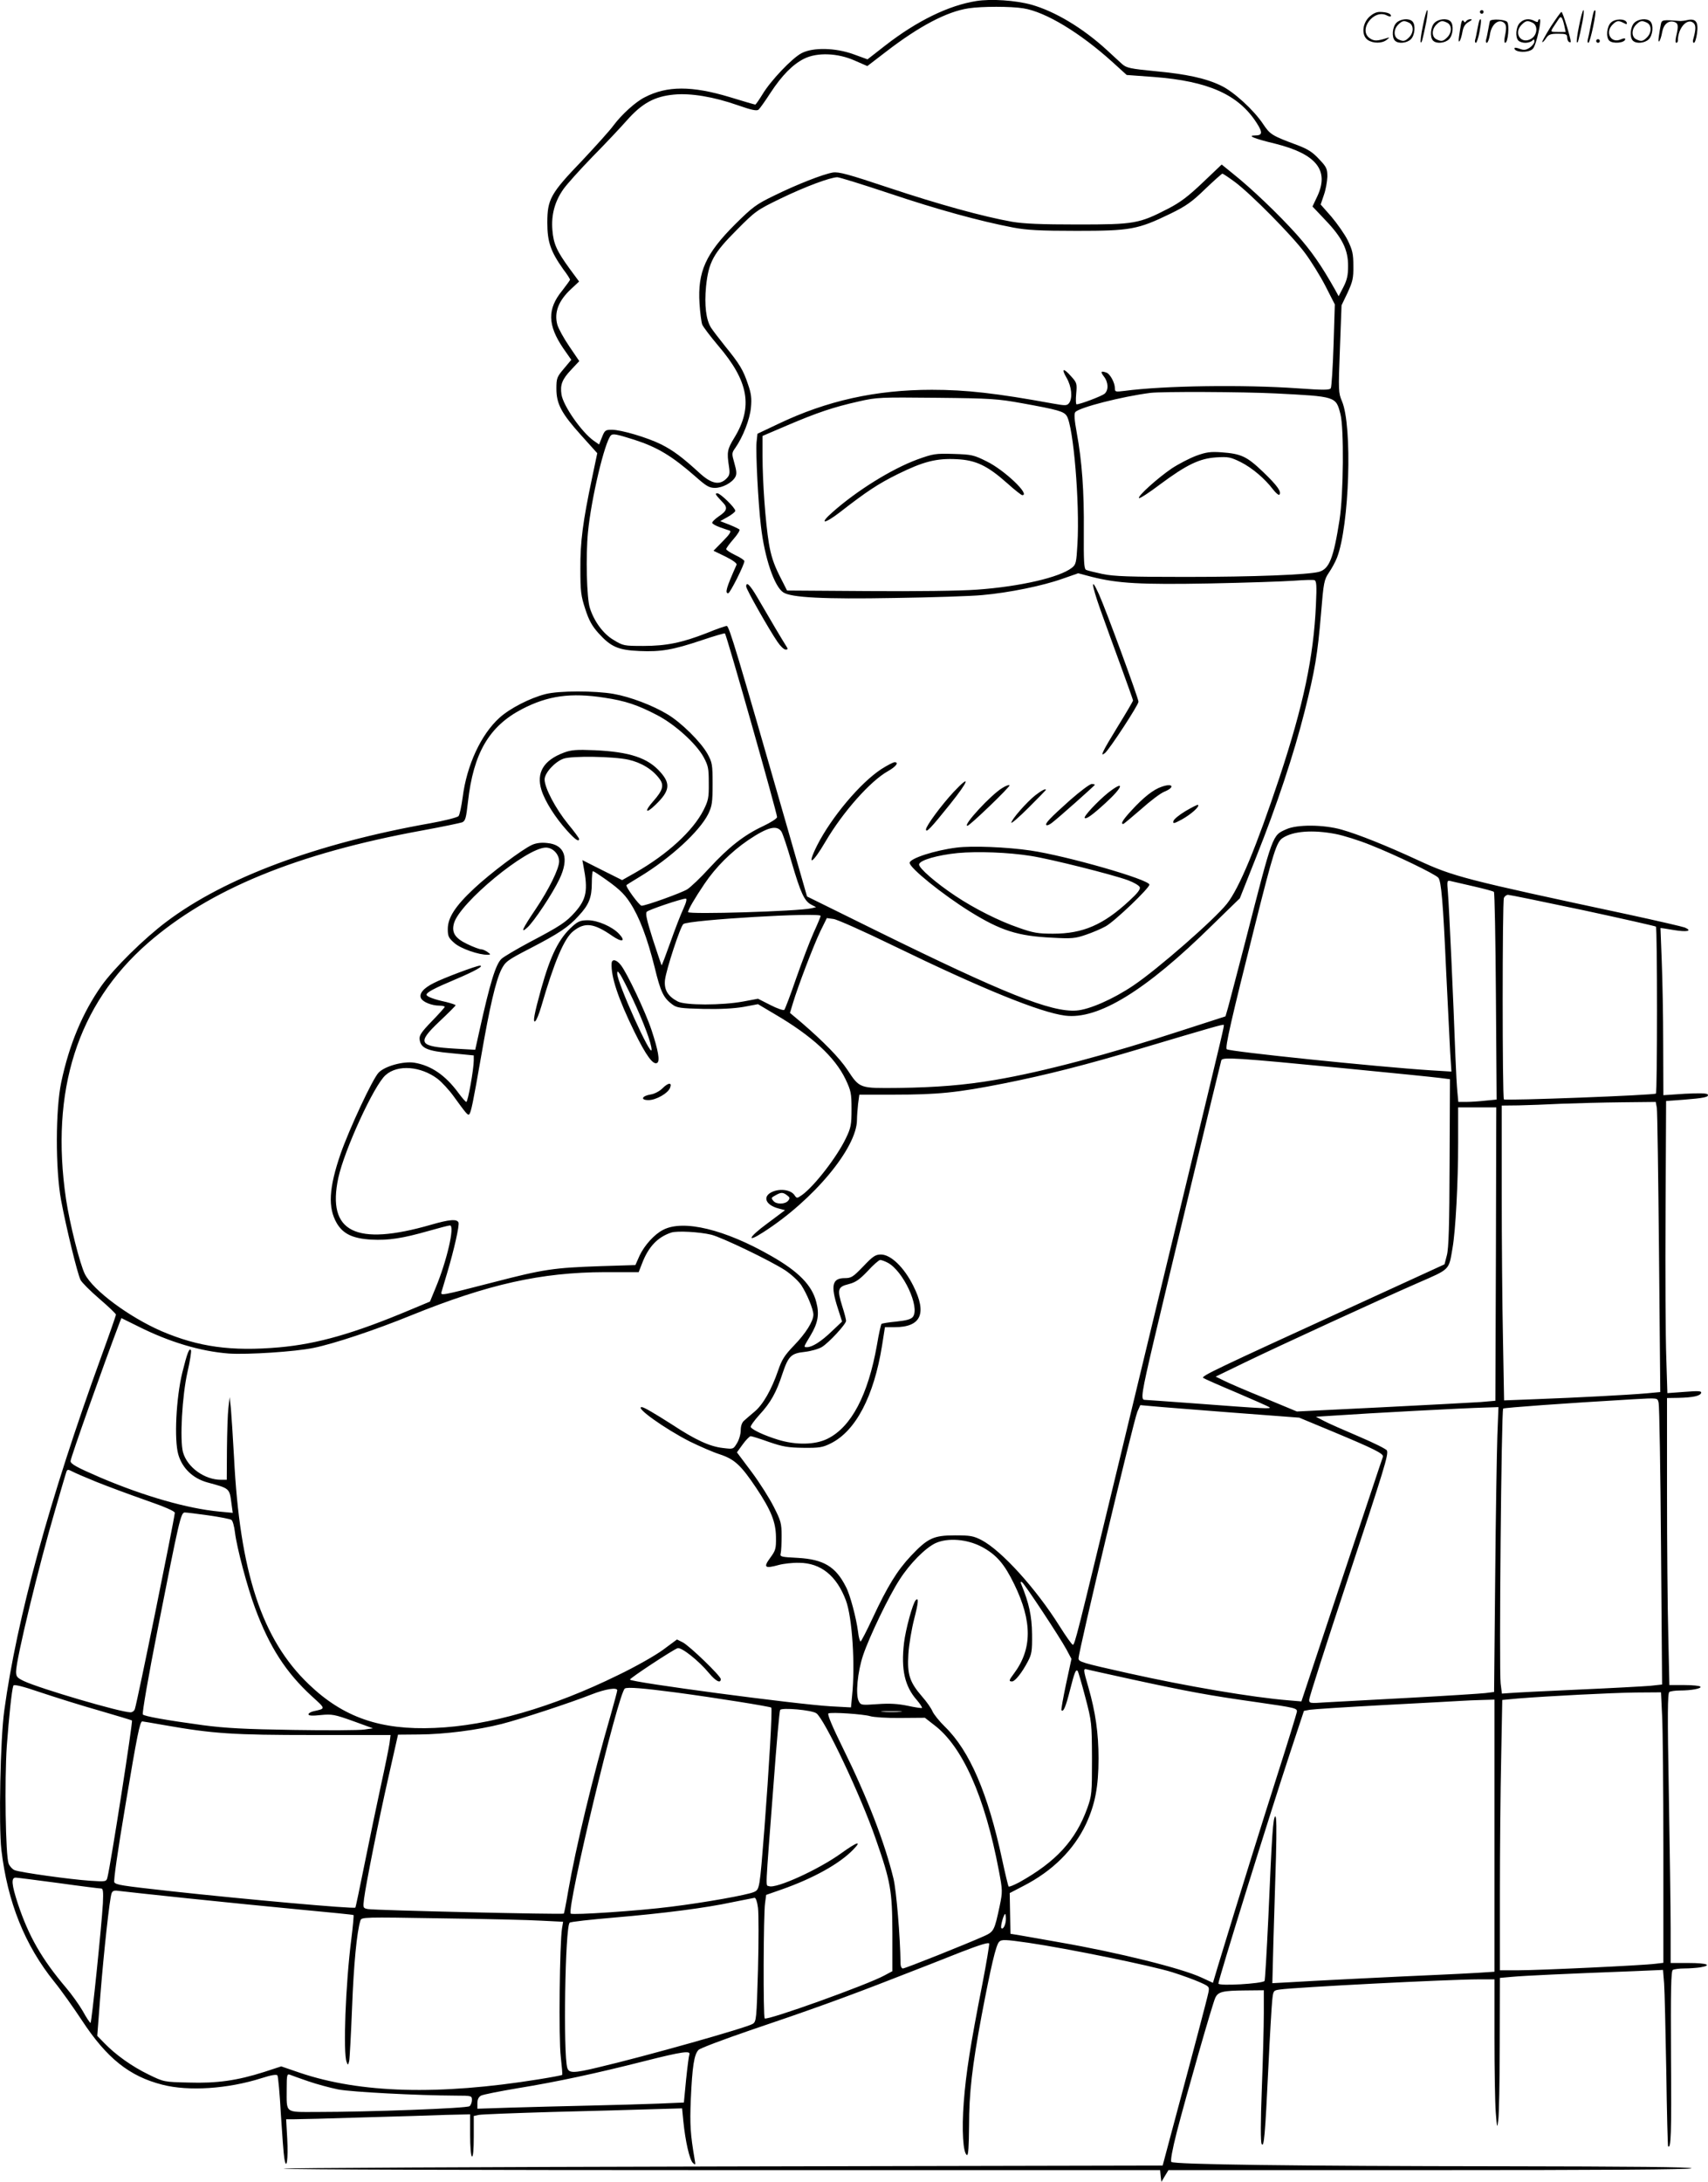 <?xml version="1.0" encoding="UTF-8"?>
<svg xmlns="http://www.w3.org/2000/svg" version="1.0" viewBox="0 0 940.426 1201.07" preserveAspectRatio="xMidYMid meet">
  <g transform="translate(-0.148,1200.57) scale(0.1,-0.1)" fill="#000000" stroke="none">
    <path d="M5377 12000 c-152 -24 -326 -109 -499 -243 l-100 -78 -77 28 c-99 36 -223 39 -286 6 -52 -27 -170 -151 -215 -226 -19 -31 -37 -57 -40 -57 -3 0 -66 18 -140 41 -209 63 -346 63 -469 -1 -50 -25 -126 -94 -171 -154 -20 -28 -99 -115 -173 -194 -174 -181 -192 -213 -192 -342 0 -106 18 -158 88 -257 21 -27 37 -53 37 -57 0 -3 -20 -30 -43 -60 -83 -101 -81 -190 6 -318 l44 -63 -41 -49 c-38 -45 -41 -52 -41 -110 0 -83 27 -135 136 -256 l89 -99 -29 -138 c-50 -237 -65 -349 -64 -498 0 -124 3 -149 27 -222 20 -62 37 -93 73 -133 68 -75 108 -93 226 -98 118 -5 183 6 344 60 68 23 124 39 126 37 10 -11 287 -989 287 -1011 0 -8 -35 -30 -77 -50 -105 -49 -190 -116 -296 -231 -48 -53 -103 -105 -122 -117 -33 -20 -227 -90 -251 -90 -12 0 -91 107 -83 114 2 2 36 23 74 46 168 102 328 249 376 345 21 44 24 63 24 165 0 108 -2 118 -28 166 -37 66 -145 173 -221 218 -81 49 -205 96 -296 112 -103 18 -301 18 -375 -1 -86 -22 -195 -78 -253 -130 -102 -92 -181 -262 -203 -438 -7 -51 -17 -98 -23 -104 -7 -7 -76 -25 -155 -39 -626 -111 -1132 -300 -1453 -542 -125 -94 -289 -256 -358 -353 -104 -148 -177 -322 -221 -529 -32 -150 -33 -479 -1 -652 28 -150 90 -405 107 -438 7 -14 54 -61 104 -104 50 -43 91 -82 91 -87 0 -4 -36 -108 -81 -231 -285 -783 -465 -1442 -534 -1948 -22 -157 -31 -633 -16 -767 34 -288 129 -525 292 -727 36 -44 104 -140 151 -211 137 -209 262 -309 444 -355 144 -37 359 -23 545 36 56 18 84 22 88 15 4 -6 13 -102 19 -214 7 -111 15 -220 19 -242 12 -73 22 -6 16 107 l-6 108 47 0 c26 0 194 4 374 10 180 5 387 11 459 14 l133 3 0 -113 c0 -64 4 -115 10 -119 6 -4 10 35 10 109 l0 114 28 6 c15 3 196 10 402 16 206 5 452 12 546 15 l171 5 7 -72 c11 -109 34 -210 52 -228 15 -14 16 -12 10 20 -23 136 -27 188 -21 330 8 179 18 248 43 272 9 9 136 57 282 107 326 110 532 184 805 291 116 45 278 108 360 141 103 40 151 54 153 46 1 -7 -15 -106 -37 -219 -67 -341 -91 -495 -103 -653 -12 -154 -4 -285 18 -292 7 -2 10 49 11 159 0 182 17 329 69 608 51 268 79 390 97 407 13 13 31 13 163 -6 218 -32 677 -126 791 -162 54 -17 122 -42 151 -55 52 -23 53 -25 47 -56 -6 -31 -78 -304 -200 -758 l-52 -195 -2429 -5 c-1336 -3 -2421 -8 -2411 -12 10 -5 1100 -8 2422 -8 l2404 0 3 -32 4 -33 19 32 20 33 1437 0 c947 0 1439 3 1443 10 4 7 -343 10 -1032 11 -1153 1 -1818 10 -1832 24 -6 6 5 67 30 165 53 205 197 708 212 739 16 33 41 39 165 40 l102 1 0 -127 c0 -71 -5 -257 -11 -415 -7 -184 -7 -293 -1 -304 13 -23 19 44 37 421 8 171 18 336 21 367 6 56 6 57 42 62 79 12 932 56 1095 56 l87 0 0 -318 c0 -176 3 -361 7 -413 7 -89 8 -92 14 -44 4 28 8 215 8 416 l1 367 68 6 c63 6 299 17 669 31 l161 7 6 -74 c3 -40 8 -257 12 -483 3 -226 8 -412 10 -414 16 -16 19 65 16 487 -2 374 0 477 10 484 7 4 36 8 63 8 28 0 67 3 88 6 69 12 37 24 -63 24 l-100 0 0 193 c0 105 -5 439 -10 741 -8 436 -7 552 3 558 6 4 32 8 57 8 64 0 121 11 114 21 -3 5 -42 9 -88 9 l-83 0 -6 272 c-4 149 -7 505 -7 790 l0 518 63 1 c79 2 119 10 125 27 3 11 -14 12 -91 6 l-95 -7 -6 194 c-4 107 -6 469 -4 804 l3 610 95 7 c114 9 143 15 134 29 -4 7 -45 8 -125 4 l-119 -8 -1 279 c0 154 -4 360 -8 459 -4 99 -7 181 -7 182 1 1 34 -4 74 -11 73 -12 104 -5 60 14 -13 5 -151 37 -308 71 -912 195 -965 209 -1162 300 -173 80 -328 142 -420 168 -99 28 -245 29 -304 2 -78 -35 -72 -19 -224 -611 -45 -173 -88 -338 -96 -367 l-15 -52 -232 -75 c-413 -135 -777 -231 -1037 -275 -170 -29 -323 -41 -530 -44 -218 -2 -214 -4 -283 100 -44 66 -130 154 -254 261 l-62 52 16 53 c27 91 114 319 151 396 l36 73 37 -5 c21 -3 169 -69 329 -147 492 -239 808 -367 946 -385 182 -23 444 137 810 498 l152 148 90 227 c114 285 207 566 266 799 58 230 72 316 91 541 14 172 17 186 43 225 16 23 36 60 45 83 68 176 86 725 27 862 -19 45 -20 57 -11 287 l9 240 33 69 c28 61 33 80 32 148 0 67 -5 87 -31 141 -17 34 -58 92 -90 130 l-59 67 18 53 c10 28 18 74 19 100 0 43 -4 53 -46 97 -35 38 -62 55 -117 76 -143 53 -152 59 -191 117 -51 77 -163 179 -231 211 -84 41 -192 64 -364 80 -135 13 -157 18 -180 38 -14 13 -53 48 -86 79 -131 120 -284 212 -415 249 -88 24 -221 33 -303 20z m258 -40 c123 -19 314 -135 493 -297 l77 -70 150 -11 c300 -23 465 -97 565 -252 35 -54 33 -70 -8 -70 -46 0 -7 -17 110 -45 228 -57 300 -147 232 -291 l-26 -55 72 -76 c92 -96 125 -163 124 -253 0 -50 -6 -76 -26 -115 l-26 -50 -18 33 c-77 137 -132 216 -214 308 -97 108 -248 253 -354 337 l-58 47 -104 -99 c-80 -76 -123 -109 -191 -144 -161 -83 -186 -87 -498 -87 -200 0 -296 4 -361 15 -158 28 -402 95 -678 187 -225 75 -276 89 -309 84 -53 -9 -195 -64 -325 -128 -97 -47 -117 -62 -213 -157 -162 -162 -207 -261 -196 -436 3 -49 10 -102 15 -116 6 -14 45 -65 87 -115 169 -197 194 -338 89 -509 -38 -62 -41 -78 -29 -156 6 -40 4 -50 -14 -68 -38 -38 -83 -29 -149 32 -94 86 -144 123 -209 156 -76 38 -221 81 -273 81 -35 0 -39 -3 -54 -41 l-16 -40 -30 21 c-66 47 -167 191 -177 254 -8 53 3 83 53 136 l45 48 -55 81 c-30 44 -60 98 -66 120 -18 68 7 132 76 196 l44 41 -51 69 c-72 99 -90 138 -96 214 -7 84 13 158 61 226 20 28 91 107 158 176 68 69 154 160 191 202 84 95 153 132 259 142 93 9 219 -12 353 -59 74 -26 103 -32 113 -24 7 6 37 48 66 93 63 96 123 157 186 188 71 35 183 31 276 -10 l71 -31 103 79 c183 141 335 221 455 239 74 11 231 11 300 0z m1167 -957 c87 -65 311 -291 384 -389 33 -44 84 -126 113 -182 l52 -102 -7 -225 c-4 -123 -11 -229 -15 -236 -6 -11 -41 -11 -181 -1 -300 21 -738 15 -955 -14 -50 -6 -53 -6 -53 15 0 30 -26 77 -45 85 -32 12 -36 6 -16 -20 26 -33 27 -76 4 -96 -16 -13 -134 -58 -154 -58 -4 0 -5 26 -2 58 5 55 4 61 -27 95 -44 50 -57 46 -26 -7 28 -48 34 -111 14 -139 -12 -15 -20 -15 -93 -2 -307 56 -473 75 -663 75 -308 0 -578 -60 -844 -187 l-116 -55 -5 -47 c-5 -58 9 -335 24 -460 20 -176 74 -334 123 -366 43 -29 225 -38 611 -31 204 3 422 10 485 16 147 13 333 51 442 90 l86 30 76 -20 c143 -36 267 -43 651 -36 198 4 405 11 460 15 55 4 106 6 114 3 11 -4 13 -29 8 -136 -13 -289 -69 -552 -201 -951 -127 -381 -221 -608 -289 -694 -69 -87 -381 -360 -515 -450 -111 -75 -243 -133 -314 -138 -139 -10 -399 94 -1098 438 l-385 190 -108 377 c-278 968 -321 1112 -334 1112 -7 0 -57 -17 -110 -39 -136 -53 -222 -71 -350 -71 -105 0 -111 1 -163 33 -57 33 -108 103 -131 177 -17 54 -23 285 -10 417 18 186 92 496 126 532 11 11 31 7 129 -24 127 -41 207 -89 336 -202 60 -53 76 -63 108 -63 42 0 95 29 112 60 9 16 7 34 -5 76 -15 53 -15 56 5 84 42 60 80 157 86 221 5 51 2 78 -16 129 -26 79 -47 113 -126 210 -33 41 -68 87 -77 101 -28 43 -38 125 -28 228 14 134 40 182 170 312 102 103 111 109 241 172 134 65 274 117 312 117 11 0 140 -40 287 -89 262 -88 498 -153 682 -188 74 -14 147 -18 349 -18 295 0 336 7 517 95 84 41 117 64 190 135 48 46 91 84 95 85 3 0 35 -21 70 -47z m223 -1163 c333 -17 332 -16 357 -114 20 -77 17 -441 -5 -582 -33 -210 -56 -270 -113 -286 -59 -16 -360 -28 -732 -28 -311 0 -397 3 -460 16 -42 9 -83 19 -91 23 -11 7 -13 49 -12 212 2 220 -10 385 -39 543 -13 70 -15 105 -8 113 21 26 258 86 413 106 64 8 509 6 690 -3z m-1396 -54 c199 -36 230 -45 246 -70 37 -59 72 -479 59 -704 -6 -104 -8 -114 -31 -132 -68 -53 -285 -103 -521 -120 -92 -7 -341 -10 -602 -8 l-445 3 -43 85 c-31 62 -46 109 -57 175 -19 115 -35 339 -35 481 l0 110 138 59 c162 69 250 99 392 131 101 23 117 23 430 20 299 -3 336 -6 469 -30z m-2299 -1621 c114 -17 183 -40 290 -96 98 -51 214 -156 255 -230 26 -48 29 -63 29 -144 1 -81 -3 -97 -29 -149 -58 -114 -198 -242 -372 -342 l-76 -43 -110 55 -109 55 6 -33 c26 -133 17 -181 -46 -253 -49 -55 -80 -76 -253 -167 -71 -38 -140 -79 -152 -90 -32 -30 -63 -130 -123 -402 l-22 -99 -107 6 c-205 12 -216 30 -92 148 50 47 91 88 91 91 0 3 -24 11 -52 18 -66 14 -108 30 -108 40 0 13 41 35 160 85 106 45 160 75 133 75 -18 0 -200 -68 -252 -95 -59 -29 -84 -60 -71 -85 11 -21 60 -40 101 -40 16 0 29 -3 29 -7 0 -3 -32 -39 -71 -79 -57 -59 -70 -78 -67 -100 6 -48 41 -64 176 -76 l122 -12 0 -28 c0 -47 -32 -228 -41 -228 -4 0 -23 22 -43 49 -72 98 -151 152 -244 167 -60 9 -162 -19 -196 -55 -33 -34 -161 -309 -209 -446 -65 -189 -71 -297 -21 -383 35 -59 88 -84 190 -90 95 -5 172 7 316 48 57 16 109 30 117 30 28 0 -17 -196 -80 -346 l-30 -73 -110 -46 c-307 -129 -508 -187 -720 -206 -264 -23 -444 2 -648 89 -179 78 -376 224 -422 314 -27 53 -84 279 -104 413 -88 596 63 1070 449 1408 340 297 822 495 1511 621 110 20 209 41 221 45 18 8 22 23 32 112 30 269 116 417 299 512 141 73 267 91 453 62z m974 -737 c8 -13 33 -88 56 -168 50 -170 70 -214 108 -234 l27 -14 -25 -6 c-74 -17 -680 -35 -680 -21 0 13 36 75 90 155 62 92 146 176 241 241 107 72 158 85 183 47z m3051 -13 c42 -8 129 -35 193 -61 139 -55 356 -160 373 -180 16 -20 26 -131 43 -514 9 -184 19 -384 22 -444 l7 -109 -114 7 c-294 19 -1108 103 -1123 116 -10 10 24 160 156 685 101 401 118 456 152 478 58 38 165 46 291 22z m-4052 -227 c99 -67 134 -99 168 -152 51 -78 94 -192 135 -355 33 -137 49 -169 98 -205 24 -18 45 -21 169 -24 95 -2 169 2 222 11 l80 15 91 -54 c207 -121 332 -237 391 -359 30 -64 33 -77 33 -165 0 -85 -3 -102 -31 -160 -48 -101 -173 -263 -241 -312 -29 -20 -29 -20 -43 0 -20 28 -76 36 -119 18 -59 -25 -41 -74 34 -93 l34 -9 -99 -74 c-102 -75 -117 -109 -22 -48 277 177 517 465 517 620 0 18 3 57 6 86 l7 52 192 0 c241 0 348 11 600 61 237 47 457 103 765 195 376 112 445 132 449 128 4 -4 10 20 -230 -972 -115 -474 -272 -1125 -349 -1445 -231 -955 -241 -998 -252 -995 -6 2 -39 49 -73 103 -130 207 -319 415 -429 473 -45 23 -62 26 -146 26 -119 0 -150 -15 -243 -113 -76 -81 -129 -167 -212 -345 -32 -69 -62 -126 -65 -126 -4 0 -11 24 -14 53 -10 77 -44 205 -67 248 -56 111 -123 151 -264 159 -94 5 -100 6 -95 25 3 11 5 54 5 96 0 70 -4 83 -43 160 -23 46 -78 133 -122 192 l-81 108 32 44 c18 25 38 45 44 45 6 0 51 -14 101 -32 76 -26 104 -31 189 -32 87 -1 106 2 150 24 138 68 238 259 283 538 l16 102 53 0 c146 0 180 75 103 228 -51 102 -124 172 -178 172 -30 0 -44 -9 -97 -65 -57 -59 -66 -65 -103 -65 -68 0 -78 -40 -38 -164 l24 -75 -57 -54 c-57 -55 -107 -87 -136 -87 -20 0 -20 -1 19 64 41 68 50 117 32 184 -23 92 -97 168 -248 254 -254 146 -484 202 -595 144 -48 -24 -103 -85 -130 -142 l-23 -52 -193 -6 c-258 -9 -312 -17 -586 -88 -299 -77 -295 -76 -288 -52 3 11 17 57 31 104 38 128 68 261 62 276 -8 21 -51 17 -151 -12 -416 -120 -574 -41 -511 257 33 153 197 512 261 567 66 59 193 49 286 -21 24 -19 64 -62 89 -97 68 -94 78 -106 85 -98 10 10 21 63 66 321 47 272 80 413 111 476 22 43 32 51 158 116 160 83 211 117 268 180 56 60 72 100 72 180 0 36 3 65 6 65 3 0 20 -10 37 -22z m4815 -62 c56 -13 106 -26 109 -30 4 -4 9 -262 11 -575 l4 -568 -62 -6 c-35 -4 -82 -7 -106 -7 l-43 0 -5 53 c-3 28 -8 117 -11 197 -11 308 -35 828 -41 898 -6 73 -6 73 18 67 12 -3 69 -16 126 -29z m598 -130 c218 -47 399 -88 403 -91 8 -8 8 -911 0 -919 -9 -9 -828 -40 -837 -32 -9 10 -9 1085 0 1109 4 9 14 17 23 17 8 0 194 -38 411 -84z m-4952 7 c-15 -32 -47 -115 -72 -186 -25 -70 -46 -126 -48 -125 -1 2 -23 66 -48 143 -34 108 -42 143 -33 152 11 11 188 71 214 72 8 1 4 -19 -13 -56z m756 -39 c0 -4 -17 -45 -39 -93 -21 -47 -64 -160 -96 -251 -31 -91 -61 -169 -65 -173 -4 -5 -39 7 -76 26 l-69 35 -80 -15 c-118 -22 -321 -22 -362 0 -55 29 -76 65 -70 119 7 57 84 293 101 307 27 23 756 66 756 45z m2885 -839 c259 -25 495 -49 525 -53 l55 -7 -2 -460 c-1 -344 -5 -472 -15 -509 l-13 -50 -530 -243 c-723 -331 -810 -372 -799 -382 5 -4 86 -40 179 -79 94 -40 177 -77 185 -82 17 -11 -22 -9 -419 21 -139 10 -260 19 -267 19 -23 0 -17 38 50 323 70 297 365 1523 372 1546 6 19 84 14 679 -44z m1719 -217 c3 -18 8 -378 12 -799 l7 -766 -74 -7 c-103 -9 -390 -24 -605 -32 l-181 -7 -6 333 c-4 183 -7 549 -7 812 l0 478 93 1 c50 1 157 5 237 9 80 3 229 7 331 8 l187 2 6 -32z m-886 -805 l-3 -808 -80 -7 c-44 -3 -290 -16 -546 -29 l-467 -23 -178 74 c-99 40 -199 83 -224 96 l-45 22 165 80 c197 95 721 336 947 435 181 79 171 69 192 192 17 95 31 362 31 578 l0 197 105 0 105 0 -2 -807z m-3903 323 c16 -12 17 -16 6 -30 -17 -20 -65 -21 -81 -1 -14 17 -14 17 15 33 27 15 38 15 60 -2z m-417 -217 c57 -14 324 -142 407 -196 33 -22 72 -58 88 -81 32 -49 67 -134 67 -163 0 -36 -42 -103 -107 -170 -52 -54 -67 -78 -87 -137 -36 -105 -83 -188 -130 -227 -23 -19 -49 -42 -58 -50 -11 -9 -18 -29 -18 -52 0 -21 -9 -53 -21 -72 -20 -33 -20 -33 -77 -26 -72 8 -151 44 -280 129 -99 63 -155 96 -167 96 -40 0 125 -118 264 -189 53 -26 128 -59 166 -71 81 -27 116 -59 201 -186 81 -122 107 -186 108 -269 1 -65 -2 -74 -32 -115 -39 -53 -29 -60 47 -39 25 7 76 13 113 12 119 -1 206 -71 257 -207 35 -93 52 -357 34 -526 l-6 -63 -111 6 c-191 11 -1106 133 -1106 147 0 9 235 163 262 173 21 7 116 -68 174 -138 37 -44 64 -58 64 -32 0 17 -171 182 -209 202 l-32 16 -77 -57 c-42 -31 -153 -94 -247 -139 -362 -178 -713 -279 -1010 -291 -299 -13 -503 58 -693 240 -259 248 -380 616 -412 1250 -6 111 -14 230 -17 266 l-7 65 -7 -60 c-4 -33 -7 -135 -8 -227 l-1 -168 -31 0 c-92 0 -187 69 -210 152 -18 68 -5 310 25 442 14 61 22 114 19 119 -9 16 -21 -15 -48 -124 -34 -140 -45 -368 -22 -449 22 -77 81 -133 162 -155 122 -33 120 -31 131 -116 l7 -51 -74 7 c-173 16 -412 84 -654 187 -130 56 -165 75 -165 91 0 17 177 517 271 765 l9 22 91 -45 c173 -87 344 -138 500 -150 104 -7 366 10 467 31 113 23 338 98 537 179 425 172 716 237 1067 238 l186 0 18 46 c35 93 86 147 162 172 32 10 153 4 220 -12z m971 -154 c85 -44 179 -245 139 -298 -10 -13 -34 -20 -90 -26 -43 -4 -80 -10 -83 -13 -3 -3 -15 -55 -25 -116 -49 -276 -141 -451 -272 -516 -68 -34 -174 -36 -274 -5 -74 23 -139 53 -149 69 -3 5 19 36 49 69 61 66 92 122 125 223 33 99 48 114 123 122 35 4 77 16 95 27 39 24 133 126 133 144 0 7 -9 43 -21 80 -29 93 -25 107 35 122 39 10 59 24 105 72 31 34 62 61 69 61 7 0 26 -7 41 -15z m4245 -772 c4 -16 10 -371 13 -789 l6 -761 -64 -7 c-35 -3 -215 -13 -399 -21 -184 -8 -354 -17 -377 -19 l-42 -3 -7 56 c-9 70 4 1503 14 1513 6 5 335 29 712 51 144 8 137 9 144 -20z m-2349 -53 l370 -28 183 -76 c225 -94 283 -122 278 -139 -3 -6 -104 -312 -227 -679 l-222 -668 -71 6 c-198 16 -558 77 -881 149 -260 58 -275 63 -275 82 0 39 302 1305 324 1358 l16 36 67 -6 c38 -4 235 -19 438 -35z m1461 -127 c-3 -87 -9 -440 -12 -785 l-6 -626 -47 -6 c-25 -3 -212 -15 -416 -26 -203 -11 -412 -22 -462 -25 -90 -6 -93 -6 -93 15 0 12 92 299 204 638 212 641 233 710 224 733 -3 8 -72 42 -154 77 -82 35 -169 73 -193 86 l-44 23 94 6 c205 14 706 41 847 45 l64 2 -6 -157z m-7715 -254 c57 -23 178 -68 269 -100 107 -37 165 -62 164 -71 -6 -54 -204 -1029 -220 -1080 -3 -10 -14 -18 -24 -18 -55 0 -497 130 -587 172 -37 18 -43 24 -43 52 0 67 125 583 217 896 25 85 49 170 55 188 9 31 9 32 37 18 15 -8 75 -34 132 -57z m619 -185 c63 -9 120 -20 126 -25 7 -5 15 -35 19 -67 10 -85 69 -306 111 -418 79 -214 170 -355 313 -486 77 -70 77 -67 9 -82 -16 -4 -28 -11 -28 -17 0 -8 22 -9 68 -4 62 6 76 3 177 -33 l110 -40 -48 -7 c-27 -4 -202 -5 -390 -2 -267 4 -376 10 -497 26 -206 28 -322 49 -332 59 -5 5 31 214 82 471 118 600 127 641 149 641 9 0 68 -7 131 -16z m4259 -174 c79 -43 122 -92 177 -205 100 -205 99 -357 -2 -492 -28 -37 -29 -43 -10 -43 16 0 54 47 87 110 21 40 24 57 23 150 -1 100 -17 172 -59 274 -6 14 -5 17 4 12 14 -9 207 -301 245 -371 l27 -51 -30 -139 c-16 -77 -28 -142 -25 -144 11 -11 24 21 47 112 25 98 32 115 42 105 3 -3 22 -68 42 -144 36 -137 36 -142 37 -339 0 -191 -1 -203 -26 -273 -64 -177 -172 -295 -375 -408 -29 -15 -54 -26 -58 -23 -3 4 -19 71 -36 150 -78 363 -178 596 -314 729 -31 30 -62 69 -69 85 -7 17 -32 53 -56 80 -70 81 -84 122 -77 235 3 52 18 139 32 194 23 89 26 120 9 104 -17 -17 -56 -161 -65 -236 -17 -147 4 -239 71 -315 18 -21 30 -40 28 -43 -3 -2 -38 3 -79 12 -54 11 -99 14 -166 9 -88 -6 -92 -6 -103 16 -19 35 -7 162 24 254 35 103 141 324 201 416 57 89 141 173 197 200 68 31 174 23 257 -21z m826 -729 c314 -68 423 -88 685 -125 215 -31 225 -33 222 -54 -2 -11 -50 -168 -108 -349 -89 -279 -200 -634 -325 -1045 l-29 -97 -63 29 c-109 51 -459 138 -782 194 -82 15 -177 31 -210 37 l-60 10 -2 112 -2 112 75 39 c160 82 278 199 345 341 50 108 69 205 69 362 0 138 -17 255 -55 388 -30 102 -30 108 -7 101 9 -3 121 -27 247 -55z m-5685 -172 c96 -28 176 -52 178 -54 6 -6 -116 -788 -135 -864 -6 -23 -7 -24 -97 -18 -105 7 -380 45 -414 58 -12 5 -27 21 -33 36 -17 45 -23 458 -10 648 12 162 27 306 36 332 3 8 50 -3 152 -38 81 -27 227 -73 323 -100z m3175 100 c217 -29 516 -77 523 -83 7 -7 -12 -331 -38 -671 -26 -328 -26 -330 -57 -344 -35 -16 -270 -58 -456 -81 -178 -23 -543 -47 -553 -38 -24 25 262 1217 298 1239 14 9 100 2 283 -22z m-325 12 c0 -5 -16 -65 -35 -132 -101 -349 -193 -732 -235 -973 -11 -66 -22 -121 -24 -124 -6 -6 -1045 18 -1079 25 -27 5 -27 7 -21 57 10 79 79 426 136 677 l51 226 116 1 c140 1 321 24 455 58 109 28 377 116 496 163 74 29 140 40 140 22z m5753 -138 c4 -71 7 -406 7 -745 l0 -617 -42 -5 c-66 -9 -641 -36 -755 -36 l-103 0 0 423 c0 232 3 567 7 744 l6 321 85 8 c176 14 512 31 648 33 l141 1 6 -127z m-923 -662 l0 -749 -92 -6 c-51 -3 -149 -8 -218 -11 -191 -8 -713 -34 -819 -41 l-94 -5 6 233 c4 128 10 336 14 462 4 155 3 227 -4 223 -12 -8 -18 -90 -38 -557 -9 -189 -18 -346 -21 -349 -15 -15 -254 -29 -254 -14 0 22 280 923 396 1274 l75 227 32 6 c18 3 201 15 407 26 206 11 398 21 425 23 28 2 80 4 118 5 l67 2 0 -749z m-3734 674 c44 -29 246 -455 328 -694 82 -234 90 -284 91 -516 l0 -210 -43 -23 c-92 -51 -647 -250 -660 -237 -9 9 -7 575 2 635 l6 45 83 29 c177 62 322 143 396 220 51 52 23 44 -66 -20 -123 -89 -358 -196 -397 -181 -20 8 -22 -49 25 566 16 216 32 398 36 404 9 14 172 0 199 -18z m462 8 c-27 -2 -69 -2 -95 0 -27 2 -5 3 47 3 52 0 74 -1 48 -3z m-166 -24 c18 -6 93 -11 167 -10 l135 1 50 -39 c157 -118 280 -395 357 -801 21 -111 21 -117 5 -195 -29 -136 -32 -142 -84 -166 -98 -44 -436 -179 -449 -179 -7 0 -13 11 -13 28 -2 148 -23 400 -39 467 -49 201 -145 448 -276 713 -62 126 -90 193 -82 196 18 8 191 -4 229 -15z m-3889 -49 c273 -48 381 -55 825 -55 l424 0 -6 -47 c-4 -26 -25 -130 -47 -230 -22 -101 -62 -293 -89 -427 -27 -134 -50 -245 -52 -246 -8 -8 -611 46 -1013 90 -280 31 -302 35 -314 49 -5 7 17 164 61 424 65 390 80 462 93 462 3 0 56 -9 118 -20z m-578 -870 c121 -17 226 -30 234 -30 10 0 12 -18 9 -82 -7 -124 -62 -658 -68 -658 -3 0 -23 29 -43 66 -21 36 -62 93 -91 127 -134 158 -206 283 -266 463 -35 107 -38 144 -12 144 9 0 116 -14 237 -30z m710 -84 c182 -19 461 -47 620 -62 160 -15 292 -28 293 -30 2 -1 -3 -60 -12 -131 -32 -250 -46 -629 -26 -678 7 -19 8 -18 14 5 3 14 10 147 16 295 9 236 26 416 46 479 6 19 17 19 443 12 240 -3 489 -9 554 -13 l119 -6 -6 -36 c-13 -80 -19 -608 -7 -706 6 -54 10 -99 8 -101 -2 -2 -59 -13 -128 -24 -552 -89 -983 -77 -1317 36 l-102 35 -95 -31 c-148 -47 -259 -63 -415 -58 -135 3 -136 3 -220 44 -91 44 -181 108 -244 173 l-39 40 17 223 c19 238 51 534 62 562 6 15 15 17 48 12 23 -3 190 -21 371 -40z m3140 -52 c4 -32 4 -185 0 -341 -8 -274 -9 -285 -29 -298 -33 -21 -585 -177 -853 -240 -133 -32 -159 -32 -168 -2 -23 76 -12 774 13 799 5 5 114 17 243 28 281 24 505 53 654 85 61 12 115 23 121 24 7 1 15 -23 19 -55z m1365 -61 c0 -31 -15 -61 -25 -51 -7 7 13 78 21 78 2 0 4 -12 4 -27z m-1743 -747 c-3 -8 -11 -71 -18 -139 l-12 -125 -141 -6 c-78 -3 -251 -8 -386 -11 -135 -3 -327 -8 -427 -11 l-183 -6 0 30 c0 21 7 35 20 42 11 6 102 24 203 41 215 35 429 81 697 149 209 53 256 59 247 36z m-2098 -147 c46 -16 121 -36 165 -45 75 -14 432 -33 649 -34 85 0 87 -1 87 -24 0 -13 -6 -28 -13 -34 -14 -12 -553 -32 -843 -32 -177 0 -164 -10 -164 129 0 75 2 82 18 76 9 -4 55 -20 101 -36z M3951 9273 c8 -9 22 -25 32 -35 26 -27 21 -45 -23 -74 -22 -15 -39 -32 -37 -37 2 -6 21 -16 43 -24 21 -7 45 -16 53 -18 10 -4 0 -21 -37 -58 l-52 -53 66 -32 c40 -20 64 -37 61 -45 -57 -128 -65 -157 -46 -157 10 0 89 157 89 177 0 5 -22 20 -50 33 -27 13 -50 28 -50 33 0 5 18 30 40 55 22 25 37 49 33 53 -5 4 -30 16 -57 27 l-49 19 41 23 c23 13 42 28 42 34 0 16 -82 96 -98 96 -12 0 -12 -3 -1 -17z M4110 8777 c0 -15 126 -237 172 -304 16 -24 36 -43 45 -43 14 0 14 3 1 23 -15 23 -84 139 -157 265 -40 68 -61 89 -61 59z M6059 8653 c27 -76 79 -219 115 -317 36 -99 66 -183 66 -186 0 -4 -38 -69 -85 -145 -84 -137 -100 -170 -69 -144 25 21 184 264 184 282 0 18 -178 503 -217 590 -47 104 -43 59 6 -80z M4854 7772 c-116 -76 -274 -264 -353 -419 -60 -120 -28 -106 45 19 97 165 248 335 345 389 44 25 62 49 36 49 -7 0 -40 -17 -73 -38z M5252 7646 c-67 -72 -152 -187 -152 -206 0 -21 26 6 131 137 106 132 119 173 21 69z M5520 7668 c-62 -37 -220 -208 -192 -208 13 0 238 217 232 223 -3 4 -21 -3 -40 -15z M5894 7602 c-113 -101 -140 -130 -131 -138 3 -4 17 2 30 12 38 29 237 206 237 210 0 2 -8 4 -18 4 -10 0 -63 -40 -118 -88z M6398 7675 c-46 -15 -101 -59 -167 -131 -47 -51 -61 -74 -45 -74 3 0 47 37 98 81 50 45 108 89 129 97 59 24 47 49 -15 27z M6103 7642 c-58 -47 -137 -131 -129 -139 8 -8 42 16 114 82 98 89 110 131 15 57z M5702 7628 c-48 -38 -132 -134 -132 -151 0 -6 43 31 95 83 52 52 95 96 95 97 0 10 -23 -2 -58 -29z M6529 7541 c-35 -21 -66 -46 -67 -56 -3 -15 4 -13 47 10 50 28 99 71 89 80 -2 3 -33 -13 -69 -34z M5269 7340 c-121 -15 -259 -60 -259 -84 0 -28 181 -174 332 -268 169 -105 263 -135 453 -144 107 -6 127 -4 185 16 36 12 85 33 110 47 51 29 240 210 240 229 0 28 -457 159 -655 188 -129 19 -322 27 -406 16z m409 -46 c109 -17 451 -103 535 -134 32 -12 61 -29 64 -38 5 -11 -13 -34 -58 -75 -142 -132 -255 -181 -419 -181 -81 0 -109 4 -190 33 -106 36 -245 106 -348 175 -107 71 -204 155 -200 174 4 23 102 51 213 62 109 10 278 4 403 -16z M6588 9497 c-37 -14 -97 -45 -135 -70 -78 -53 -190 -154 -180 -163 3 -4 55 29 114 74 148 110 219 144 311 150 66 4 78 2 135 -26 63 -32 132 -90 179 -152 15 -19 30 -31 33 -28 15 15 -10 50 -88 125 -91 87 -121 101 -232 109 -58 4 -82 1 -137 -19z M5051 9476 c-142 -53 -332 -171 -466 -290 -76 -67 -46 -67 41 0 148 115 210 156 319 210 140 69 213 88 325 82 104 -5 168 -35 278 -133 40 -36 77 -65 82 -65 47 0 -99 139 -196 186 -70 35 -82 38 -182 41 -101 3 -112 1 -201 -31z M3107 7863 c-113 -42 -154 -111 -124 -207 20 -63 76 -151 141 -223 44 -49 66 -64 66 -45 0 4 -27 41 -61 82 -69 85 -129 199 -129 245 0 35 55 96 103 114 44 17 277 13 358 -5 72 -16 134 -54 172 -106 26 -35 18 -63 -34 -122 -52 -58 -43 -74 12 -20 78 75 84 115 27 179 -69 79 -169 112 -363 121 -99 4 -128 2 -168 -13z M2931 7355 c-54 -24 -233 -159 -319 -240 -104 -97 -145 -161 -145 -223 0 -40 4 -49 37 -78 34 -30 134 -65 183 -64 17 1 17 2 -1 15 -11 8 -27 15 -35 15 -9 0 -44 13 -77 29 -67 32 -87 63 -73 114 31 113 400 417 506 417 38 0 73 -36 73 -76 0 -40 -56 -154 -130 -264 -73 -108 -85 -136 -45 -100 36 32 139 187 176 265 56 116 31 191 -66 200 -33 4 -62 0 -84 -10z M3155 6908 c-75 -66 -121 -157 -174 -346 -38 -137 -47 -187 -33 -178 7 4 21 39 33 79 72 248 127 378 177 417 63 50 112 45 213 -25 56 -39 79 -32 38 11 -37 39 -117 74 -171 74 -39 0 -54 -6 -83 -32z M3369 6703 c-4 -73 35 -192 126 -378 64 -130 103 -184 125 -170 16 10 6 68 -31 180 -33 100 -135 315 -169 358 -24 31 -49 36 -51 10z m116 -196 c60 -128 105 -248 104 -280 -1 -48 -189 369 -189 419 0 16 2 16 16 -4 9 -13 40 -74 69 -135z M3648 6014 c-15 -15 -43 -30 -64 -33 -49 -8 -58 -31 -12 -31 42 0 108 38 119 68 12 31 -10 29 -43 -4z M7836 11864 c-10 -47 -15 -88 -12 -91 5 -6 9 7 30 110 7 37 10 67 6 67 -4 0 -15 -39 -24 -86z M8150 11940 c0 -5 5 -10 10 -10 6 0 10 5 10 10 0 6 -4 10 -10 10 -5 0 -10 -4 -10 -10z M8696 11864 c-10 -47 -15 -88 -12 -91 5 -6 9 7 30 110 7 37 10 67 6 67 -4 0 -15 -39 -24 -86z M8776 11939 c-3 -8 -10 -41 -16 -74 -6 -33 -14 -68 -16 -77 -3 -10 -1 -18 3 -18 10 0 46 171 38 178 -2 3 -7 -1 -9 -9z M7539 11911 c-38 -38 -41 -101 -7 -125 29 -20 79 -20 104 0 18 14 18 15 1 10 -53 -17 -69 -17 -92 -2 -69 45 21 166 94 126 12 -6 21 -7 21 -1 0 12 -25 21 -62 21 -19 0 -39 -10 -59 -29z M8540 11859 c-28 -45 -49 -83 -47 -85 2 -3 12 7 21 21 14 21 24 25 66 25 43 0 50 -3 50 -19 0 -11 5 -23 10 -26 6 -3 10 -3 10 1 0 20 -44 164 -51 164 -4 0 -30 -37 -59 -81z m75 4 l7 -33 -42 0 c-42 0 -42 0 -28 23 8 12 21 32 29 44 15 25 22 18 34 -34z M7690 11880 c-22 -22 -27 -79 -8 -98 19 -19 66 -14 88 8 22 22 27 79 8 98 -19 19 -66 14 -88 -8z m71 0 c25 -14 25 -54 -1 -80 -23 -23 -33 -24 -61 -10 -25 14 -25 54 1 80 23 23 33 24 61 10z M7900 11880 c-22 -22 -27 -79 -8 -98 19 -19 66 -14 88 8 22 22 27 79 8 98 -19 19 -66 14 -88 -8z m71 0 c25 -14 25 -54 -1 -80 -23 -23 -33 -24 -61 -10 -25 14 -25 54 1 80 23 23 33 24 61 10z M8046 11874 c-3 -16 -8 -47 -11 -69 -8 -51 10 -26 19 27 5 27 15 42 34 53 18 10 22 14 10 15 -9 0 -20 -5 -24 -11 -5 -8 -9 -8 -14 1 -5 8 -10 3 -14 -16z M8147 11893 c-2 -4 -7 -26 -11 -48 -4 -22 -9 -48 -12 -57 -3 -10 -1 -18 4 -18 4 0 14 28 20 62 11 58 10 81 -1 61z M8205 11890 c-1 -3 -5 -23 -9 -45 -4 -22 -9 -48 -12 -57 -3 -10 -1 -18 4 -18 5 0 13 20 17 45 7 53 44 87 74 68 17 -11 19 -28 8 -80 -4 -18 -3 -33 2 -33 16 0 24 99 11 115 -12 14 -87 18 -95 5z M8370 11880 c-22 -22 -27 -79 -8 -98 7 -7 24 -12 38 -12 14 0 31 5 38 12 9 9 12 8 12 -5 0 -9 -12 -24 -26 -34 -21 -13 -32 -15 -55 -6 -16 6 -29 8 -29 3 0 -24 81 -27 102 -2 18 19 50 162 37 162 -5 0 -9 -5 -9 -10 0 -7 -6 -7 -19 0 -30 16 -59 12 -81 -10z m71 0 c29 -16 25 -65 -6 -86 -56 -37 -103 28 -55 76 23 23 33 24 61 10z M8871 11881 c-23 -23 -28 -80 -9 -99 19 -19 88 -13 88 9 0 5 -11 4 -24 -2 -54 -25 -89 38 -46 81 23 23 33 24 62 9 16 -9 19 -8 16 3 -8 22 -64 22 -87 -1z M9000 11880 c-22 -22 -27 -79 -8 -98 19 -19 66 -14 88 8 22 22 27 79 8 98 -19 19 -66 14 -88 -8z m71 0 c25 -14 25 -54 -1 -80 -23 -23 -33 -24 -61 -10 -25 14 -25 54 1 80 23 23 33 24 61 10z M9146 11871 c-3 -14 -8 -44 -11 -66 -8 -51 10 -26 19 27 8 41 35 63 66 53 22 -7 24 -21 11 -77 -5 -22 -5 -38 0 -38 5 0 9 6 9 13 0 68 51 125 85 97 15 -13 15 -35 -1 -92 -3 -10 -1 -18 4 -18 6 0 13 23 17 50 9 63 -5 84 -49 76 -17 -4 -35 -6 -41 -6 -101 8 -104 7 -109 -19z M8790 11780 c0 -5 5 -10 10 -10 6 0 10 5 10 10 0 6 -4 10 -10 10 -5 0 -10 -4 -10 -10z"></path>
  </g>
</svg>
